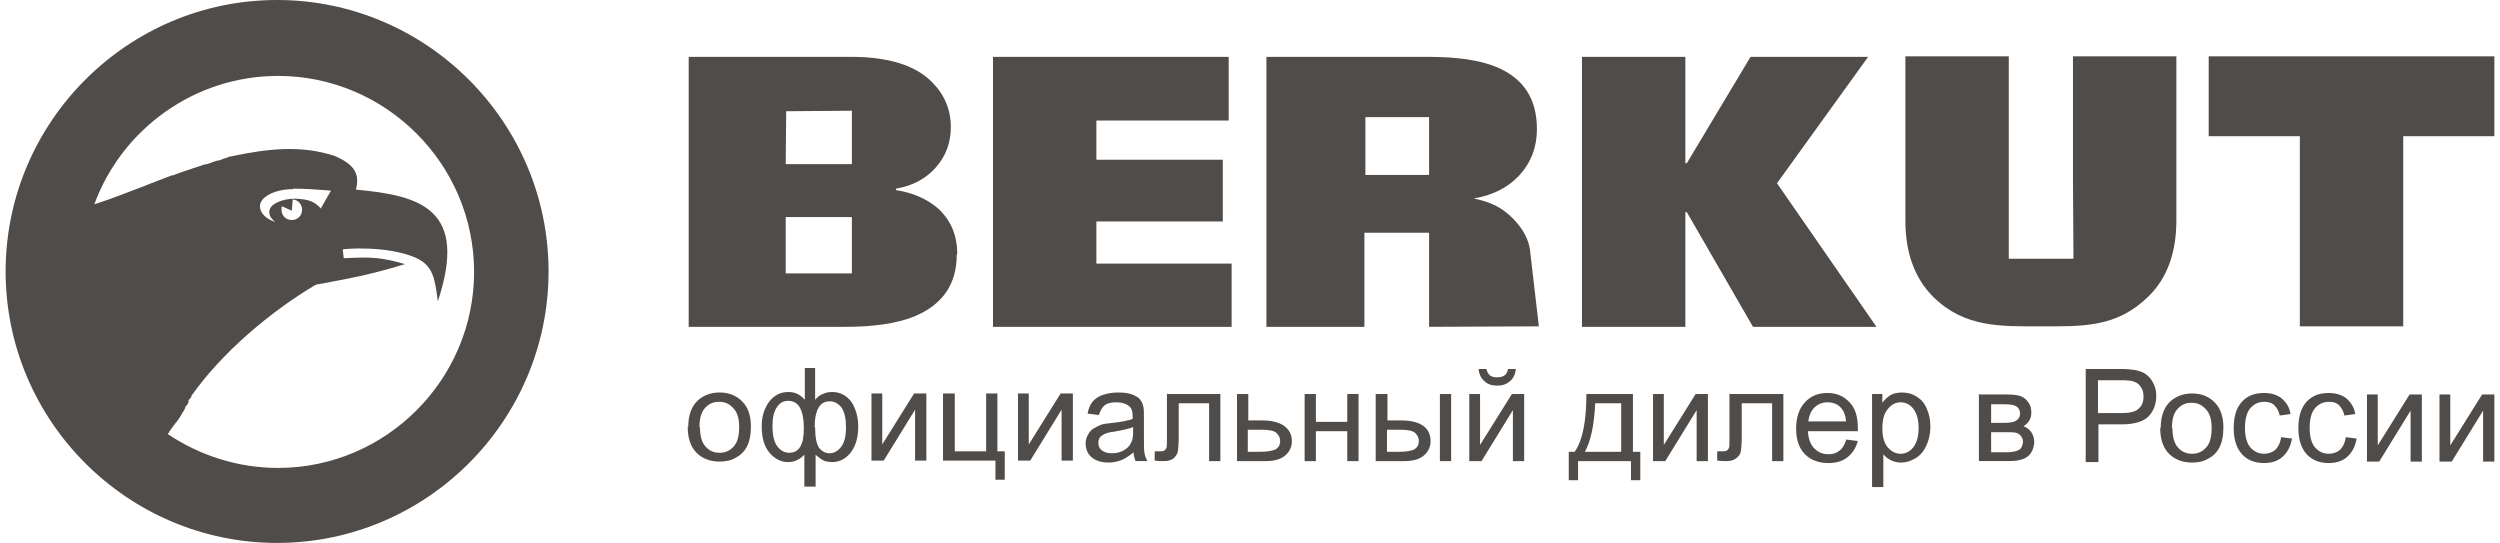 <?xml version="1.0" encoding="UTF-8"?>
<!DOCTYPE svg PUBLIC "-//W3C//DTD SVG 1.1//EN" "http://www.w3.org/Graphics/SVG/1.1/DTD/svg11.dtd">
<!-- Creator: CorelDRAW X6 -->
<svg xmlns="http://www.w3.org/2000/svg" xml:space="preserve" width="198px" height="43px" version="1.1" style="shape-rendering:geometricPrecision; text-rendering:geometricPrecision; image-rendering:optimizeQuality; fill-rule:evenodd; clip-rule:evenodd"
viewBox="0 0 5079 1108"
 xmlns:xlink="http://www.w3.org/1999/xlink">
 <defs>
  <style type="text/css">
   <![CDATA[
    .fil1 {fill:#504C49}
    .fil0 {fill:#233F31;fill-rule:nonzero}
    .fil2 {fill:#504C49;fill-rule:nonzero}
   ]]>
  </style>
 </defs>
<symbol id="Fm0-110-0" viewBox="2003 -10385 22032 6697">
 <polygon class="fil0" points="2003,-3688 24035,-3688 24035,-10385 2003,-10385 "/>
</symbol>
 <g id="Слой_x0020_1">
  <g id="_195453552">
   <path class="fil1" d="M586 407c11,1 19,10 19,21 0,12 -9,21 -21,21 -12,0 -21,-9 -21,-21 0,-2 0,-5 1,-7l20 9c0,0 1,-12 2,-23zm-32 -407c305,0 554,249 554,554 0,305 -249,554 -554,554 -305,0 -554,-249 -554,-554 0,-305 249,-554 554,-554zm-181 817c1,-1 1,-2 2,-2 0,0 0,-1 1,-1 0,0 0,0 0,0 0,0 0,0 0,0 1,-1 2,-3 3,-4 0,0 0,0 0,0 0,0 0,0 0,-1 0,0 0,0 0,0 0,0 0,0 0,0l0 -1c62,-88 161,-172 254,-227 64,-12 107,-19 182,-42 -48,-14 -69,-15 -125,-12l-2 -18c0,-1 89,-9 149,17 35,16 39,41 45,89 63,-189 -36,-216 -167,-228 7,-29 1,-50 -44,-69 -68,-22 -135,-15 -210,1 -2,0 -3,1 -5,1 -1,0 -2,0 -2,1 -1,0 -1,0 -2,1 -1,0 -2,0 -3,1 -1,0 -1,0 -2,0 -1,0 -2,0 -2,1 -1,0 -2,1 -3,1 -1,0 -1,0 -2,1 -1,0 -2,1 -3,1 0,0 -1,0 -1,0 -1,0 -2,1 -4,1 0,0 -1,0 -1,0 -3,1 -6,2 -9,3 -1,0 -1,0 -2,1 -3,1 -6,2 -9,3 0,0 -1,0 -1,0 -1,0 -3,1 -4,1 0,0 -1,0 -1,0 -1,0 -2,1 -3,1 -1,0 -1,0 -2,1 -2,0 -3,1 -4,1 0,0 0,0 0,0 -18,6 -37,12 -55,19 0,0 -1,0 -1,0l-1 0c-11,4 -23,9 -34,13 0,0 0,0 0,0 -1,1 -3,1 -4,2 0,0 -1,0 -1,0 -1,0 -2,1 -3,1 0,0 -1,0 -2,1 -1,0 -2,1 -3,1 -1,0 -1,1 -2,1 -37,14 -74,29 -109,40 56,-153 204,-262 375,-262 220,0 400,180 400,400 0,220 -180,400 -400,400 -83,0 -161,-26 -225,-69 0,0 0,0 0,0 1,-1 1,-2 2,-3l0 0c0,-1 1,-1 1,-2 0,-1 1,-1 1,-1 0,0 0,0 0,0 0,-1 1,-1 1,-2 0,0 1,-1 1,-1 0,-1 1,-1 1,-2 0,0 0,-1 1,-1 0,0 0,0 1,-1 0,-1 1,-1 1,-2 0,0 0,0 0,0 0,0 0,-1 1,-1 1,-1 1,-2 2,-3 0,0 1,-1 1,-1l0 0c1,-1 1,-2 2,-3 0,0 0,0 0,0 0,-1 1,-1 1,-1 0,0 0,-1 1,-1 2,-3 5,-7 7,-10 0,0 0,0 0,0 1,-2 2,-4 3,-5 0,-1 1,-1 1,-1 0,0 0,0 0,-1 0,-1 1,-1 1,-2 0,0 0,0 0,0 0,0 0,-1 1,-1 1,-2 2,-3 3,-5 0,0 0,-1 0,-1 1,-1 2,-3 2,-4 0,0 0,0 0,0 0,0 0,-1 0,-1 0,0 0,-1 1,-1l1 -1c0,0 0,-1 1,-1l0 0c0,0 0,-1 1,-1 0,0 0,0 0,-1 0,0 0,0 0,0 0,0 1,-1 1,-1 0,0 0,0 0,-1 0,0 0,0 0,0 0,0 0,-1 1,-1 0,0 0,0 0,0 0,0 0,0 0,-1 0,0 0,-1 1,-1 0,0 0,0 0,0zm214 -432c26,0 51,2 77,4l-20 35c0,1 0,1 0,2 -9,-9 -17,-18 -44,-20 -27,-3 -54,7 -60,19 -6,13 3,22 10,28 -18,-6 -31,-18 -31,-32 0,-19 30,-35 68,-35z"/>
   <g>
    <path class="fil1" d="M5079 278l-186 0 0 388 -211 0 0 -388 -186 0 0 -163 583 0 0 163zm-649 172c0,66 -19,118 -57,155 -65,64 -135,61 -219,61 -82,0 -156,3 -220,-60 -38,-38 -57,-90 -57,-156l0 -335 211 0 0 413 132 0 -1 -162 0 0 0 -251 211 0 0 335zm-612 217l-252 0 -135 -234 -3 0 0 234 -211 0 0 -551 211 0 0 217 3 0 130 -217 240 0 -186 258 203 293zm-1043 -428l0 0 0 0 0 118 130 0 0 -118 -130 0zm-273 428l-487 0 0 -551 481 0 0 130 -270 0 0 80 258 0 0 126 -258 0 0 86 276 0 0 130zm-909 -224l0 0 -1 0 0 115 135 0 0 -115c-45,0 -90,0 -135,0zm0 -216l-1 108c45,0 90,0 135,0l0 -109 -135 1zm1312 440l0 -192 -93 0 0 0 -39 0 0 192 -200 0 0 -551 330 0c60,0 107,7 140,21 55,23 82,65 82,126 0,39 -13,71 -38,97 -23,24 -54,39 -91,45 24,5 46,13 63,26 24,18 48,47 52,80l18 155 -224 1zm-964 -147c0,60 -29,102 -87,126 -35,14 -82,21 -140,21l-320 0 0 -551 331 0c76,0 132,17 166,52 25,25 38,56 38,91 0,32 -10,59 -30,82 -20,23 -47,38 -82,44l0 3c33,5 61,17 83,35 28,24 42,56 42,95z"/>
    <path class="fil2" d="M1393 872c0,-25 7,-44 21,-56 12,-10 26,-15 43,-15 19,0 34,6 46,18 12,12 18,29 18,51 0,18 -3,31 -8,41 -5,10 -13,18 -23,23 -10,6 -21,8 -33,8 -19,0 -35,-6 -47,-18 -12,-12 -18,-30 -18,-53zm24 0c0,18 4,31 11,39 8,9 17,13 29,13 12,0 21,-4 29,-13 8,-9 11,-22 11,-40 0,-17 -4,-30 -12,-38 -8,-9 -17,-13 -29,-13 -12,0 -21,4 -29,13 -8,9 -11,22 -11,39zm212 -121l23 0 0 65c5,-6 10,-10 16,-12 6,-3 12,-4 19,-4 16,0 29,7 39,20 9,14 14,31 14,51 0,21 -5,39 -15,52 -10,13 -23,20 -38,20 -5,0 -10,-1 -15,-2 -5,-2 -11,-6 -19,-13l0 65 -23 0 0 -65c-5,5 -10,9 -15,11 -6,3 -12,4 -18,4 -14,0 -27,-6 -38,-19 -11,-13 -16,-31 -16,-54 0,-20 5,-36 15,-50 10,-13 23,-20 39,-20 7,0 13,1 19,4 6,3 11,7 15,12l0 -65zm23 121c0,21 3,34 8,42 6,7 13,11 21,11 9,0 17,-4 24,-13 7,-9 10,-22 10,-41 0,-17 -3,-30 -9,-39 -6,-8 -14,-13 -24,-13 -10,0 -18,4 -23,13 -5,9 -8,22 -8,40zm-87 -3c0,19 3,33 10,42 6,8 14,13 24,13 10,0 18,-4 23,-13 5,-8 7,-21 7,-38 0,-18 -3,-32 -8,-41 -5,-9 -13,-14 -24,-14 -10,0 -17,4 -23,13 -6,9 -9,21 -9,37zm201 -66l23 0 0 104 65 -104 25 0 0 137 -23 0 0 -104 -64 104 -25 0 0 -137zm148 0l23 0 0 118 64 0 0 -118 23 0 0 118 15 0 0 58 -19 0 0 -39 -107 0 0 -137zm151 0l23 0 0 104 65 -104 25 0 0 137 -23 0 0 -104 -64 104 -25 0 0 -137zm237 120c-9,7 -17,13 -25,16 -8,3 -17,5 -26,5 -15,0 -27,-4 -35,-11 -8,-7 -12,-17 -12,-28 0,-7 2,-13 5,-18 3,-6 7,-10 12,-13 5,-3 11,-6 17,-8 5,-1 11,-2 21,-3 19,-2 33,-5 41,-8 0,-3 0,-5 0,-6 0,-9 -2,-16 -7,-20 -6,-5 -15,-8 -26,-8 -11,0 -19,2 -24,6 -5,4 -9,11 -12,20l-23 -3c2,-10 5,-18 10,-24 5,-6 12,-11 21,-14 9,-3 19,-5 31,-5 12,0 21,1 29,4 7,3 13,6 16,10 3,4 6,9 7,16 1,4 1,11 1,21l0 31c0,22 0,35 1,41 1,6 3,11 6,17l-24 0c-2,-5 -4,-11 -4,-17zm-2 -51c-8,3 -21,6 -38,9 -10,1 -16,3 -20,5 -4,2 -7,4 -9,7 -2,3 -3,7 -3,11 0,6 2,11 7,15 5,4 12,6 21,6 9,0 17,-2 24,-6 7,-4 12,-9 15,-16 3,-5 4,-13 4,-23l0 -8zm71 -68l108 0 0 137 -23 0 0 -118 -62 0 0 68c0,16 -1,26 -2,31 -1,5 -4,9 -8,13 -5,4 -11,6 -20,6 -5,0 -12,0 -19,-1l0 -19 10 0c5,0 8,0 10,-2 2,-1 3,-3 4,-5 1,-2 1,-9 1,-21l0 -90zm142 0l23 0 0 54 29 0c19,0 34,4 44,11 10,7 16,18 16,31 0,11 -4,21 -13,29 -9,8 -22,12 -41,12l-58 0 0 -137zm23 118l24 0c15,0 25,-2 32,-5 6,-4 9,-9 9,-17 0,-6 -2,-11 -7,-16 -5,-5 -15,-7 -31,-7l-28 0 0 45zm115 -118l23 0 0 57 64 0 0 -57 23 0 0 137 -23 0 0 -61 -64 0 0 61 -23 0 0 -137zm276 0l23 0 0 137 -23 0 0 -137zm-130 0l23 0 0 54 29 0c19,0 34,4 44,11 10,7 15,18 15,31 0,11 -4,21 -13,29 -9,8 -22,12 -41,12l-58 0 0 -137zm23 118l24 0c15,0 25,-2 31,-5 6,-4 9,-9 9,-17 0,-6 -2,-11 -7,-16 -5,-5 -15,-7 -31,-7l-27 0 0 45zm166 -118l23 0 0 104 65 -104 25 0 0 137 -23 0 0 -104 -64 104 -25 0 0 -137zm80 -51l16 0c-1,11 -5,19 -12,25 -7,6 -15,9 -26,9 -11,0 -20,-3 -26,-9 -7,-6 -11,-14 -12,-25l16 0c1,6 4,10 7,13 4,3 8,4 14,4 7,0 12,-1 16,-4 4,-3 6,-7 7,-13zm159 51l96 0 0 118 15 0 0 58 -19 0 0 -39 -108 0 0 39 -19 0 0 -58 12 0c16,-22 24,-62 24,-118zm19 19c-2,44 -9,77 -21,99l74 0 0 -99 -53 0zm117 -19l23 0 0 104 65 -104 25 0 0 137 -23 0 0 -104 -64 104 -25 0 0 -137zm159 0l108 0 0 137 -23 0 0 -118 -62 0 0 68c0,16 -1,26 -2,31 -1,5 -4,9 -9,13 -5,4 -11,6 -20,6 -5,0 -12,0 -19,-1l0 -19 10 0c5,0 8,0 10,-2 2,-1 3,-3 4,-5 1,-2 1,-9 1,-21l0 -90zm236 93l24 3c-4,14 -11,25 -21,33 -10,8 -23,12 -39,12 -20,0 -36,-6 -48,-18 -12,-12 -18,-30 -18,-52 0,-23 6,-41 18,-54 12,-13 27,-19 46,-19 18,0 33,6 45,19 12,12 17,30 17,53 0,1 0,3 0,6l-102 0c1,15 5,27 13,35 8,8 17,12 29,12 9,0 16,-2 22,-7 6,-4 11,-12 14,-22zm-76 -37l76 0c-1,-12 -4,-20 -9,-26 -7,-9 -17,-13 -29,-13 -11,0 -20,4 -27,11 -7,7 -11,17 -12,29zm129 134l0 -190 21 0 0 18c5,-7 11,-12 17,-16 6,-3 14,-5 23,-5 12,0 22,3 31,9 9,6 16,14 20,25 5,11 7,23 7,36 0,14 -3,27 -8,38 -5,11 -12,20 -22,26 -10,6 -20,9 -30,9 -8,0 -15,-2 -21,-5 -6,-3 -11,-7 -15,-12l0 67 -23 0zm21 -120c0,18 4,31 11,39 7,8 16,13 26,13 10,0 19,-4 26,-13 7,-9 11,-22 11,-40 0,-17 -4,-30 -11,-39 -7,-9 -16,-13 -26,-13 -10,0 -19,5 -26,14 -8,9 -11,23 -11,40zm199 -69l53 0c13,0 23,1 29,3 6,2 12,6 16,12 5,6 7,13 7,21 0,7 -1,12 -4,17 -3,5 -7,9 -12,12 6,2 12,6 16,12 4,6 6,13 6,21 -1,13 -6,23 -14,29 -8,6 -21,9 -37,9l-62 0 0 -137zm23 58l25 0c10,0 17,-1 20,-2 4,-1 7,-3 10,-6 3,-3 4,-7 4,-11 0,-7 -3,-12 -8,-15 -5,-3 -14,-4 -26,-4l-25 0 0 39zm0 60l30 0c13,0 22,-2 27,-5 5,-3 7,-8 8,-16 0,-4 -1,-8 -4,-12 -3,-4 -7,-6 -11,-7 -5,-1 -12,-1 -22,-1l-28 0 0 41zm193 19l0 -189 71 0c13,0 22,1 29,2 9,2 17,4 23,9 6,4 11,10 15,18 4,8 6,16 6,26 0,16 -5,30 -15,41 -10,11 -29,17 -55,17l-48 0 0 77 -25 0zm25 -99l49 0c16,0 28,-3 34,-9 7,-6 10,-14 10,-25 0,-8 -2,-15 -6,-20 -4,-6 -9,-9 -16,-11 -4,-1 -12,-2 -23,-2l-48 0 0 68zm128 31c0,-25 7,-44 21,-56 12,-10 26,-15 43,-15 19,0 34,6 46,18 12,12 18,29 18,51 0,18 -3,31 -8,41 -5,10 -13,18 -23,23 -10,6 -21,8 -33,8 -19,0 -35,-6 -47,-18 -12,-12 -18,-30 -18,-53zm24 0c0,18 4,31 11,39 8,9 17,13 29,13 12,0 21,-4 29,-13 8,-9 11,-22 11,-40 0,-17 -4,-30 -12,-38 -8,-9 -17,-13 -29,-13 -12,0 -21,4 -29,13 -8,9 -11,22 -11,39zm221 18l23 3c-3,16 -9,28 -19,37 -10,9 -23,13 -38,13 -19,0 -34,-6 -45,-18 -11,-12 -17,-30 -17,-53 0,-15 2,-28 7,-39 5,-11 12,-19 22,-25 10,-6 21,-8 33,-8 15,0 27,4 36,11 9,8 16,18 18,32l-22 3c-2,-9 -6,-16 -11,-21 -5,-5 -12,-7 -20,-7 -12,0 -21,4 -29,13 -7,8 -11,22 -11,40 0,18 4,32 11,40 7,8 16,13 28,13 9,0 17,-3 23,-8 6,-6 10,-14 12,-26zm132 0l23 3c-3,16 -9,28 -19,37 -10,9 -23,13 -38,13 -19,0 -34,-6 -45,-18 -11,-12 -17,-30 -17,-53 0,-15 2,-28 7,-39 5,-11 12,-19 22,-25 10,-6 21,-8 33,-8 15,0 27,4 36,11 9,8 16,18 18,32l-22 3c-2,-9 -6,-16 -11,-21 -5,-5 -12,-7 -20,-7 -12,0 -21,4 -29,13 -7,8 -11,22 -11,40 0,18 4,32 11,40 7,8 16,13 28,13 9,0 17,-3 23,-8 6,-6 10,-14 12,-26zm43 -87l23 0 0 104 65 -104 25 0 0 137 -23 0 0 -104 -64 104 -25 0 0 -137zm148 0l23 0 0 104 65 -104 25 0 0 137 -23 0 0 -104 -64 104 -25 0 0 -137z"/>
   </g>
  </g>
 </g>
</svg>
